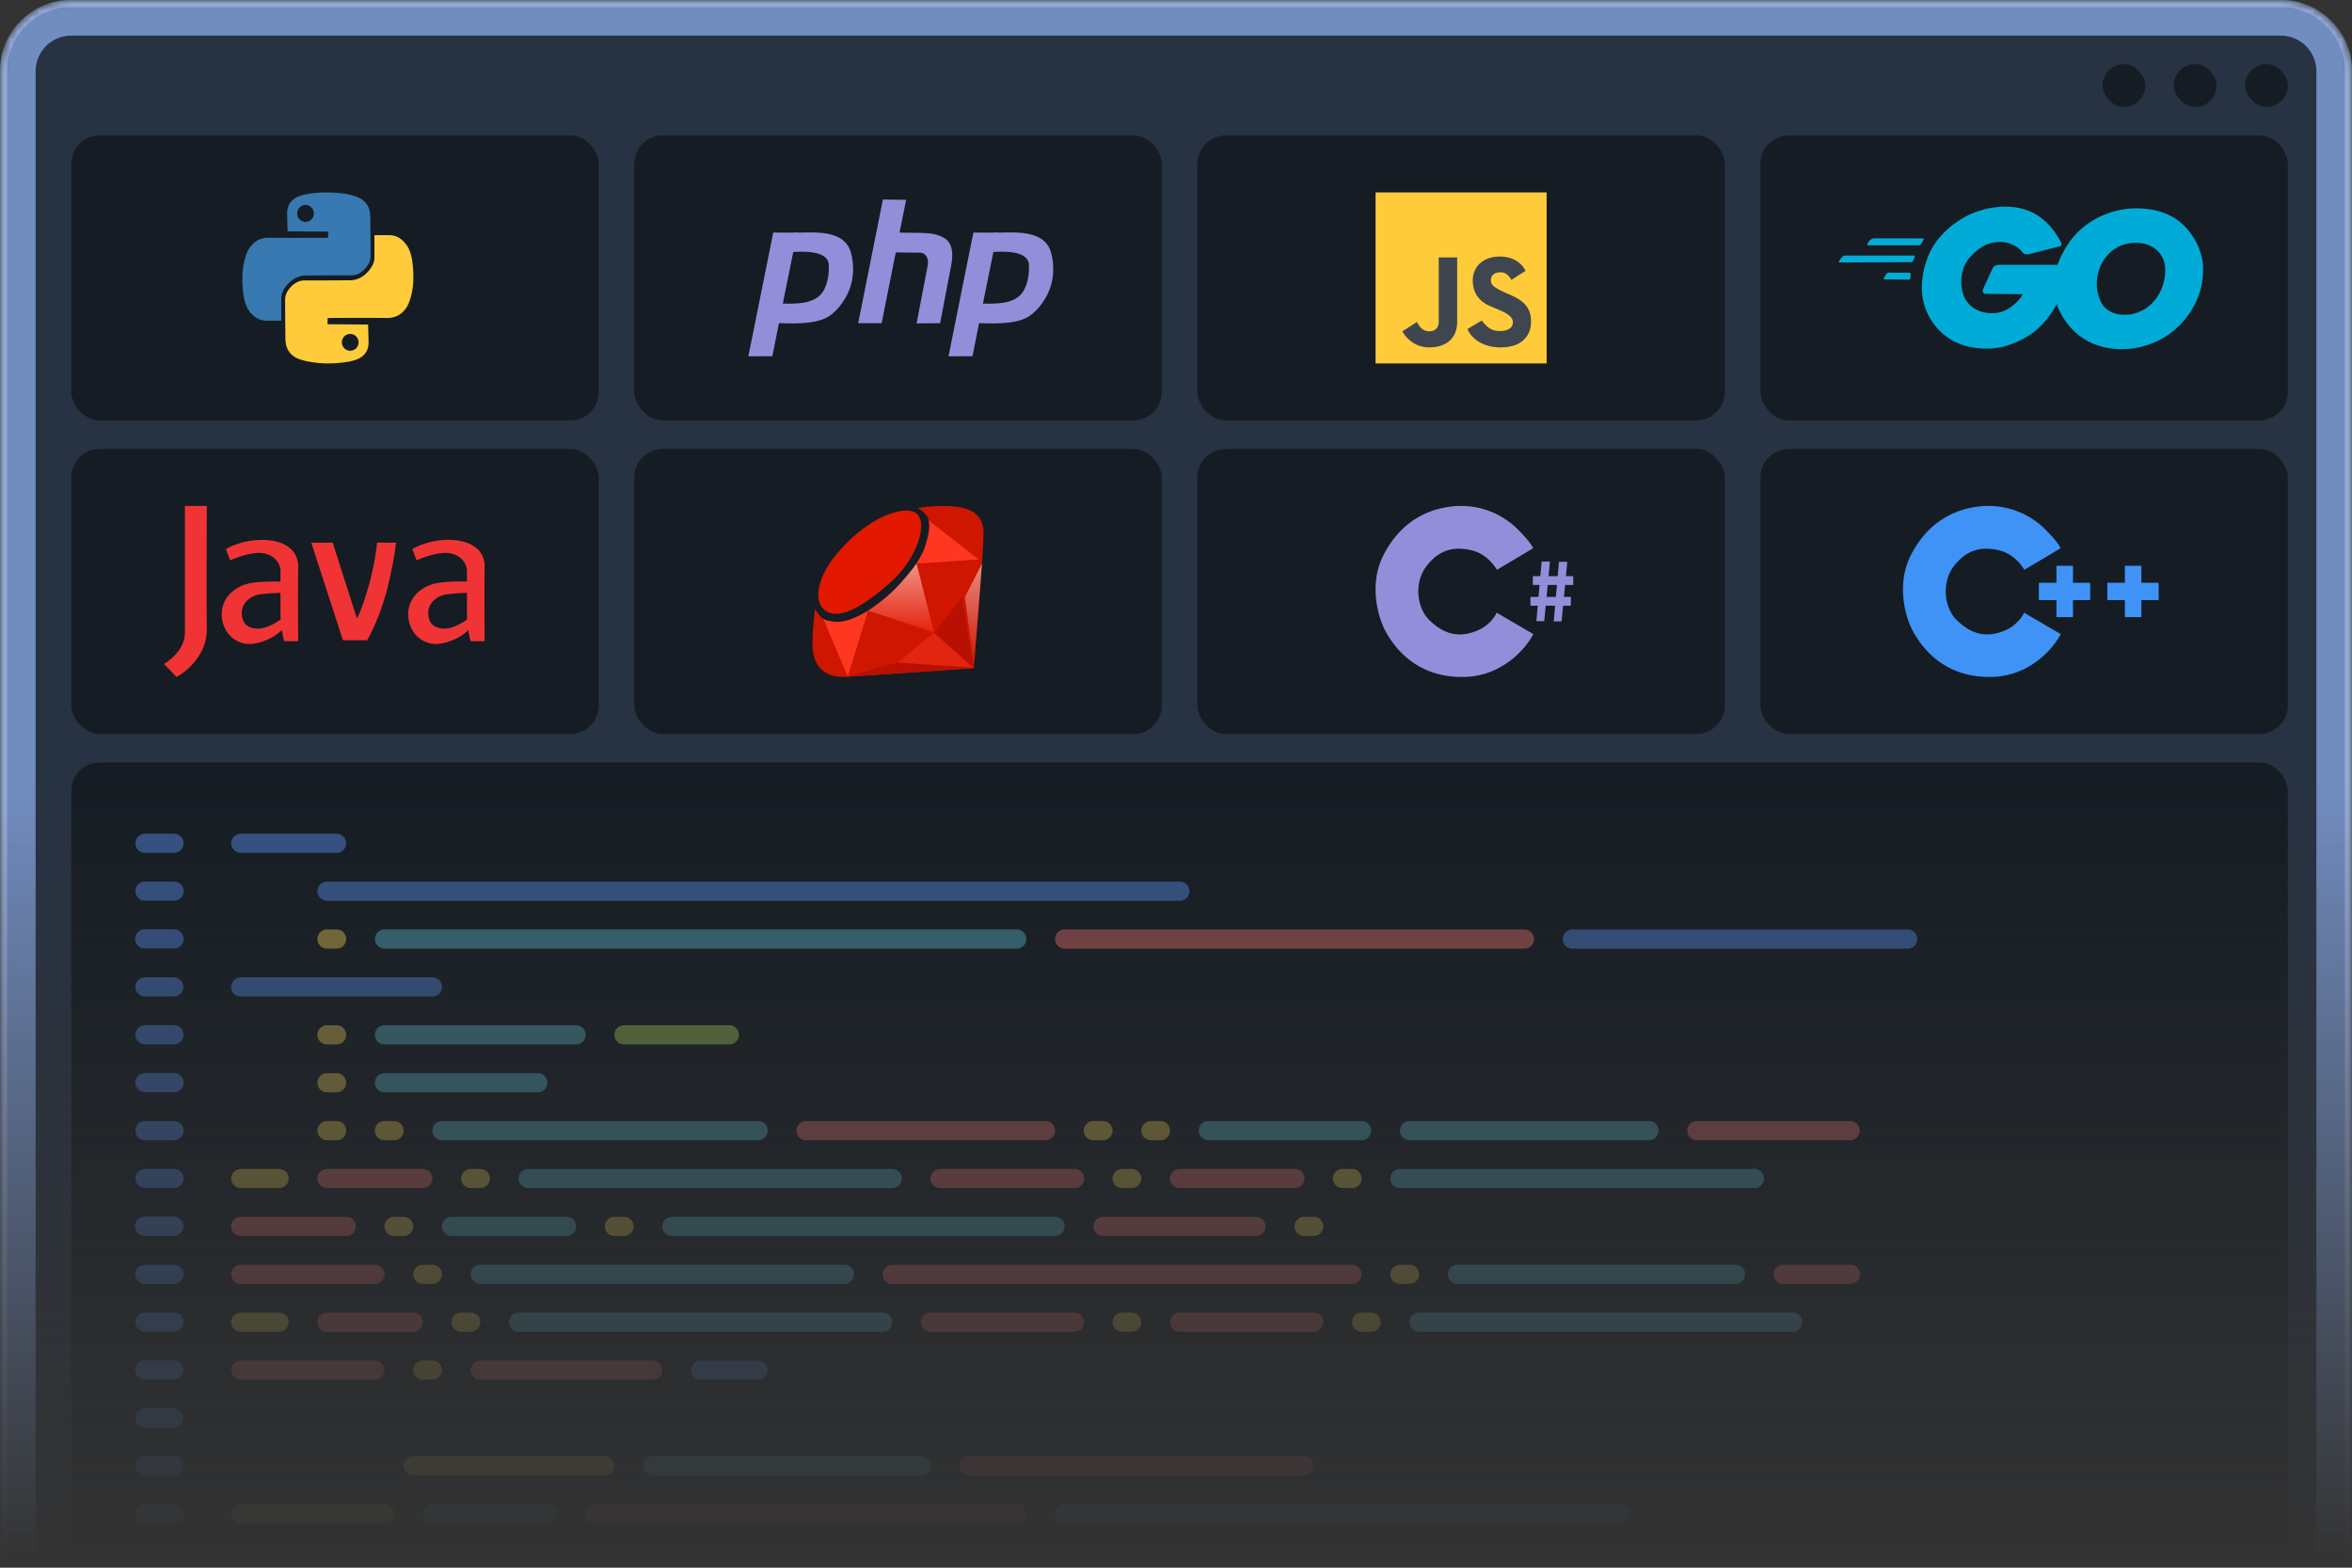 <svg xmlns="http://www.w3.org/2000/svg" width="330" height="220" fill="none"><rect width="100%" height="100%" fill="#333333" stroke="none"/><mask id="mask0_5408_1364" width="330" height="220" x="0" y="0" maskUnits="userSpaceOnUse" style="mask-type:alpha"><path fill="url(#paint0_linear_5408_1364)" d="M0 10C0 4.477 4.477 0 10 0h310c5.523 0 10 4.477 10 10v210H0z"/></mask><g mask="url(#mask0_5408_1364)"><path fill="#718CBF" d="M0 10C0 4.477 4.477 0 10 0h310c5.523 0 10 4.477 10 10v210H0z"/><path fill="#93AAD6" d="M10 1h310a9 9 0 0 1 9 9v210h1V10c0-5.523-4.477-10-10-10H10C4.477 0 0 4.477 0 10v210h1V10a9 9 0 0 1 9-9"/><path fill="#151C23" d="M5 10a5 5 0 0 1 5-5h310a5 5 0 0 1 5 5v210H5z" opacity=".8"/><rect width="74" height="40" x="247" y="63" fill="#151C23" rx="4"/><rect width="74" height="40" x="168" y="63" fill="#151C23" rx="4"/><rect width="74" height="40" x="89" y="63" fill="#151C23" rx="4"/><rect width="74" height="40" x="10" y="63" fill="#151C23" rx="4"/><rect width="74" height="40" x="247" y="19" fill="#151C23" rx="4"/><rect width="74" height="40" x="168" y="19" fill="#151C23" rx="4"/><rect width="74" height="40" x="89" y="19" fill="#151C23" rx="4"/><rect width="74" height="40" x="10" y="19" fill="#151C23" rx="4"/><path fill="#3F93F7" d="M290.851 79.4h-2.318v2.383h-2.466v2.434h2.466V86.6h2.318v-2.383h2.416v-2.433h-2.416zm9.599 0h-2.318v2.383h-2.465v2.434h2.465V86.6h2.318v-2.383h2.417v-2.433h-2.417z"/><path fill="#3F93F7" d="m289.134 88.985-5.143-3.004s-.72 1.743-2.914 2.591c-2.743 1.06-4.743.177-6.514-1.531-1.772-1.708-2.229-5.301-.372-7.657s3.943-2.71 6.314-2.15c1.898.448 3.134 2.013 3.515 2.739l5.085-3.033c-.057-.226-.565-1.072-2.142-2.65a11.3 11.3 0 0 0-9.315-3.211c-4.057.471-7.428 2.68-9.543 6.832-2.114 4.153-.771 8.924.515 11.074 1.285 2.15 4.371 6.213 10.971 6.008 5.28-.166 8.562-4.075 9.543-6.008"/><path fill="#948EDA" fill-rule="evenodd" d="m216.299 78.8-.18 2.053h-1.053v1.232h.945l-.147 1.68h-1.131v1.232h1.023l-.19 2.166h1.1l.207-2.166h1.319l-.193 2.203h1.1l.211-2.203h1.089v-1.232h-.971l.16-1.68h1.145v-1.232h-1.027l.193-2.016h-1.166l-.177 2.016h-1.286l.196-2.053zm2.001 4.965.148-1.68h-1.296l-.161 1.68z" clip-rule="evenodd"/><path fill="#948EDA" d="m215.134 88.985-5.143-3.004s-.72 1.743-2.914 2.591c-2.743 1.06-4.743.177-6.514-1.531-1.772-1.708-2.229-5.301-.372-7.657s3.943-2.71 6.314-2.15c1.898.448 3.134 2.013 3.515 2.739l5.085-3.033c-.057-.226-.565-1.072-2.142-2.65a11.3 11.3 0 0 0-9.315-3.211c-4.057.471-7.428 2.68-9.543 6.832-2.114 4.153-.771 8.924.515 11.074 1.285 2.15 4.371 6.214 10.971 6.008 5.28-.165 8.562-4.075 9.543-6.008"/><path fill="#CE1600" fill-rule="evenodd" d="M136.634 93.768s-14.547 1.031-17.881 1.217c-3.335.211-4.753-1.772-4.753-4.575 0-2.777.368-4.972.368-4.972s.499.978 1.155 1.428 2.074.661 3.834.053c1.759-.608 4.201-2.195 6.249-4.284 2.022-2.09 3.518-3.914 4.201-5.95s.735-3.332.342-4.099c-.421-.793-1.392-1.296-1.392-1.296s2.888-.502 5.356-.185c2.495.291 3.86 1.349 3.887 3.676.026 2.353-1.366 18.987-1.366 18.987" clip-rule="evenodd"/><path fill="#E3240E" d="M125.444 82.806c1.245-1.208 2.63-3.002 3.167-3.748l2.445 9.735-9.279-3.077c.704-.466 2.423-1.701 3.667-2.91"/><path fill="#E21800" fill-rule="evenodd" d="M118.76 76.25c3.768-3.898 8.452-5.513 9.928-4.103 1.477 1.436-.051 6.205-3.564 9.41-3.538 3.205-7.255 5.615-9.292 4.153-2.062-1.487-.993-5.615 2.928-9.46" clip-rule="evenodd"/><path fill="#FF3720" fill-rule="evenodd" d="m115.522 86.866 3.422 8.082 2.854-9.245s-2.206 1.375-3.703 1.533c-1.522.159-2.573-.37-2.573-.37" clip-rule="evenodd"/><path fill="url(#paint1_linear_5408_1364)" fill-rule="evenodd" d="m128.599 79.091 2.416 9.52-9.217-2.909s1.969-1.19 3.807-3.067a34 34 0 0 0 2.994-3.544" clip-rule="evenodd"/><path fill="#FF3720" fill-rule="evenodd" d="m137.315 78.51-7.011-5.474s.21.899-.026 1.85c-.21.953-.499 2.037-.788 2.619-.262.555-.892 1.587-.892 1.587z" clip-rule="evenodd"/><path fill="#E3240E" fill-rule="evenodd" d="m136.614 93.718-5.577-4.924-5.146 4.23z" clip-rule="evenodd"/><path fill="#B81003" d="m125.89 92.99 10.667.728-17.668 1.23zm5.167-4.196 3.89-4.924 1.666 9.848z"/><path fill="url(#paint2_linear_5408_1364)" fill-rule="evenodd" d="m137.789 79.065-2.415 4.734 1.286 9.599z" clip-rule="evenodd"/><path fill="#F03435" d="M24.766 95 23 93.174c.981-.544 2.943-2.178 2.943-4.37V71h3.074c-.021 4.283-.052 13.735 0 17.283.053 3.547-2.812 5.956-4.251 6.717m23.35-5.152-4.448-13.696h3.009l3.4 10.63c.24-.39.917-1.89 1.701-4.76.785-2.87 1.069-5.109 1.112-5.87h2.682c-.11 1.022-.536 3.848-1.374 6.978-.837 3.13-2.136 5.783-2.681 6.718zM36.735 75.76c-2.407 0-4.36.87-5.036 1.305l.588 1.565c.829-.37 2.826-1.095 4.186-1.043 1.7.065 2.878 1.24 2.878 2.543V86c0 1.774.349 3.391.523 3.978h1.962c-.021-2.608-.052-8.334 0-10.37.066-2.543-2.093-3.847-5.101-3.847"/><path fill="#F03435" d="M35.165 81.826c1.517-.26 3.685-.239 4.578-.196v1.566a29 29 0 0 0-3.14.195c-1.569.196-2.68 1.305-2.68 2.609s.653 2.217 2.288 2.217c1.309 0 2.9-1.043 3.532-1.565v1.565c-.458.544-1.896 1.722-3.99 2.087-2.616.457-4.643-1.565-4.643-4.108 0-2.544 2.158-4.044 4.055-4.37m27.732-6.066c-2.407 0-4.36.87-5.036 1.305l.588 1.565c.829-.37 2.826-1.095 4.186-1.043 1.7.065 2.878 1.24 2.878 2.543V86c0 1.774.349 3.391.523 3.978H68c-.022-2.608-.053-8.334 0-10.37.065-2.543-2.093-3.847-5.102-3.847"/><path fill="#F03435" d="M61.327 81.826c1.518-.26 3.685-.239 4.579-.196v1.566a29 29 0 0 0-3.14.195c-1.57.196-2.681 1.305-2.681 2.609s.654 2.217 2.289 2.217c1.308 0 2.9-1.043 3.532-1.565v1.565c-.458.544-1.897 1.722-3.99 2.087-2.616.457-4.644-1.565-4.644-4.108 0-2.544 2.158-4.044 4.055-4.37"/><path fill="#00ACD7" fill-rule="evenodd" d="M265.065 38.256c-.204 0-.3-.012-.553.42-.241.432-.277.54-.072.528.192 0 3.276.048 3.408.048.133-.012.169-.06.205-.504s.012-.468-.132-.48c-.133-.012-2.856-.012-2.856-.012m-2.045-4.812c-.241 0-.529.048-.842.492-.325.432-.229.504.084.492.325-.012 6.669 0 6.862 0 .192 0 .288 0 .565-.432.265-.42.313-.54.096-.54zm5.526 2.88c-.18.444-.24.456-.409.468s-9.809.036-10.002.036c-.204 0-.192-.132.144-.54.337-.396.422-.432.566-.432h9.677c.12 0 .181.072.024.468" clip-rule="evenodd"/><path fill="#00ACD7" d="M294.66 42.118c-.792-1.959-.458-3.626.125-4.96h-14.127c-.667 0-.917.167-1.084.5-.167.334-1 2.21-1.25 2.71s-.125.875.333.875c.367 0 3.598.028 5.168.041-.042.084-.2.342-.5.709-.375.458-1.584 1.709-3.168 1.917-1.583.208-3.333-.292-4.292-1.75-.958-1.459-1-4.251.417-5.918s2.834-2.292 4.376-2.292c1.541 0 2.667.875 3.042 1.375s.708.375.958.334c.25-.042 3.959-1 4.293-1.084.333-.083.333-.333.208-.583s-1.292-2.667-3.667-4.001-5.543-1.209-8.127-.292c-2.583.917-5.751 3.21-6.959 6.585-1.209 3.375-1.084 6.75 1.208 9.543s5.418 3.042 6.835 3.084c1.417.041 3.459-.167 6.084-1.75 2.101-1.267 3.57-3.529 4.043-4.501.208.694.983 2.425 2.417 3.792 1.792 1.709 3.959 2.459 6.376 2.542 2.417.084 6.209-.708 9.001-3.959 2.792-3.25 2.792-6.5 2.709-7.876-.083-1.375-5.459-.834-5.334 0 .125.833.125 2.75-1.125 4.584a5.49 5.49 0 0 1-4.084 2.417c-1.042.083-3.084-.083-3.876-2.042"/><path fill="#00ACD7" d="M294.785 37.159c-.292.625-6.384 1-6.084 0 .125-.417 1.15-3.226 3.417-5.126 2.834-2.376 5.876-2.75 7.168-2.792s4.542 0 6.918 2.208c2.375 2.21 2.834 4.834 2.875 5.71.042.875-5.251.625-5.334 0s-.792-3.042-4.042-3.084-4.626 2.459-4.918 3.084"/><path fill="#FFCB3A" fill-rule="evenodd" d="M217 27h-24v24h24z" clip-rule="evenodd"/><path fill="#3F464F" fill-rule="evenodd" d="M210.456 36c2.238 0 3.318 1.34 3.578 2.01l-1.974 1.27s-.493-1.028-1.398-1.066c-.987-.04-1.481.41-1.481 1.107s.288 1.025 2.879 2.132 2.756 2.665 2.756 3.772c0 1.108-.576 3.527-4.277 3.527-2.961 0-4.332-1.722-4.648-2.583l2.016-1.19c.054.096.287.402.781.861.617.575 1.357.616 1.851.616.493 0 1.727-.164 1.727-1.23 0-.945-1.196-1.44-2.613-2.025l-.554-.23c-1.645-.698-2.426-1.928-2.467-3.527S207.66 36 210.456 36m-6.004.123h-2.591v9.185c0 .245-.164 1.189-1.357 1.189-.954 0-1.522-.875-1.686-1.312l-2.057 1.312c.371.751 1.637 2.255 3.743 2.255 2.632 0 3.948-1.476 3.948-3.568z" clip-rule="evenodd"/><path fill="#948EDA" fill-rule="evenodd" d="M120.409 45.354h3.29l1.98-9.931s2.509.026 3.391.038 1.261.87 1.097 1.78c-.164.908-1.563 8.139-1.563 8.139l3.303-.026s1.198-6.335 1.551-8.126c.353-1.78.101-3.149-.92-3.789-1.022-.627-2.03-.717-3.266-.755-1.223-.026-3.064-.038-3.064-.038l.933-4.608-3.265-.038z" clip-rule="evenodd"/><path fill="#948EDA" d="M108.964 45.349c2.104.03 5.17.221 7.086-.814.983-.525 2.546-2.086 3.265-4.287s.328-4.8-.391-5.836c-1.524-2.21-5.162-1.752-7.491-1.762-.099.55-.284 1.526-.518 2.74 1.691-.135 5.329-.31 5.374 1.85.038 1.203-.139 2.317-.63 3.34-1.055 2.196-4.018 2.06-6.152 2.017z"/><path fill="#948EDA" d="m111.851 32.649-3.359-.016L105 50l3.366-.013c1.131-5.787 2.31-11.56 3.485-17.338m25.194 12.7c2.104.03 5.17.221 7.086-.814.983-.525 2.546-2.086 3.265-4.287s.328-4.8-.391-5.836c-1.524-2.21-5.162-1.752-7.491-1.762-.099.55-.284 1.526-.518 2.74 1.691-.135 5.329-.31 5.374 1.85.038 1.203-.139 2.317-.63 3.34-1.055 2.196-4.018 2.06-6.152 2.017z"/><path fill="#948EDA" d="m139.931 32.649-3.358-.016L133.081 50l3.366-.013c1.131-5.787 2.309-11.56 3.484-17.338"/><path fill="#3779B0" fill-rule="evenodd" d="m40.348 32.466 5.698.042-.02.858s-6.977.042-8.234 0c-1.236-.042-2.074.46-2.724 1.34-.649.857-1.068 2.677-1.068 4.31 0 1.61.168 3.431.859 4.477C35.57 44.52 36.389 45 37.373 45h2.095s-.021-2.26 0-3.264c0-1.025 1.403-3.034 3.352-3.076 1.97-.021 5.28-.021 6.557-.021s2.598-1.423 2.619-2.616c.02-1.192-.042-4.268-.042-5.608s-.629-2.176-1.488-2.615c-.858-.46-2.493-.774-4.19-.795-1.717-.042-3.833.188-4.797.753-.985.586-1.194 1.486-1.194 2.176.02.69.063 2.532.063 2.532m2.514-3.704c.65 0 1.173.544 1.173 1.193s-.524 1.193-1.173 1.193c-.65 0-1.174-.544-1.174-1.193 0-.648.524-1.192 1.174-1.192" clip-rule="evenodd"/><path fill="#FFCB3A" fill-rule="evenodd" d="m51.652 45.543-5.698-.042.02-.878s6.977-.042 8.234 0c1.236.042 2.074-.46 2.724-1.317C57.58 42.428 58 40.609 58 39c0-1.631-.168-3.45-.859-4.474C56.43 33.481 55.611 33 54.627 33h-2.095s.021 2.258 0 3.282c0 1.003-1.403 3.031-3.352 3.052-1.97.02-5.28.02-6.557.02-1.278.022-2.598 1.422-2.619 2.614-.02 1.191.042 4.285.042 5.602 0 1.338.629 2.174 1.488 2.634.858.44 2.493.753 4.19.795 1.717.02 3.833-.189 4.797-.774.985-.585 1.194-1.463 1.194-2.174-.02-.69-.063-2.508-.063-2.508m-2.514 3.679c-.65 0-1.173-.523-1.173-1.192 0-.648.524-1.17 1.173-1.17.65 0 1.174.522 1.174 1.17 0 .67-.524 1.192-1.174 1.192" clip-rule="evenodd"/><rect width="6" height="6" x="315" y="9" fill="#151C23" rx="3"/><rect width="6" height="6" x="305" y="9" fill="#151C23" rx="3"/><rect width="6" height="6" x="295" y="9" fill="#151C23" rx="3"/><rect width="311" height="113" x="10" y="107" fill="#151C23" rx="4"/><g opacity=".5"><path fill="#EA6E6E" d="M148.032 131.785c0-.742.602-1.344 1.344-1.344h64.517a1.344 1.344 0 0 1 0 2.688h-64.517a1.344 1.344 0 0 1-1.344-1.344m-36.29 26.882c0-.743.602-1.344 1.344-1.344h33.602a1.343 1.343 0 1 1 0 2.688h-33.602a1.344 1.344 0 0 1-1.344-1.344m125 0c0-.743.602-1.344 1.344-1.344h21.505a1.344 1.344 0 1 1 0 2.688h-21.505a1.344 1.344 0 0 1-1.344-1.344m-190.86 5.376a1.344 1.344 0 0 0 0 2.688h13.44a1.344 1.344 0 0 0 0-2.688zm86.021 0a1.344 1.344 0 0 0 0 2.688h18.817a1.345 1.345 0 1 0 0-2.688zm32.258 1.344c0-.742.602-1.344 1.344-1.344h16.129a1.345 1.345 0 1 1 0 2.688h-16.129a1.344 1.344 0 0 1-1.344-1.344m-130.376 5.376a1.344 1.344 0 0 0 0 2.689H48.57a1.344 1.344 0 0 0 0-2.689zm119.624 1.345c0-.743.601-1.345 1.344-1.345h21.505a1.345 1.345 0 0 1 0 2.689h-21.505a1.344 1.344 0 0 1-1.344-1.344m-119.624 5.376a1.344 1.344 0 0 0 0 2.688h18.817a1.344 1.344 0 0 0 0-2.688zm90.054 1.344c0-.742.602-1.344 1.344-1.344h64.516a1.344 1.344 0 0 1 0 2.688h-64.516a1.344 1.344 0 0 1-1.344-1.344m126.344-1.344a1.344 1.344 0 0 0 0 2.688h9.408a1.345 1.345 0 1 0 0-2.688zm-205.645 8.064c0-.742.602-1.344 1.344-1.344h12.096a1.344 1.344 0 0 1 0 2.689H45.882a1.344 1.344 0 0 1-1.344-1.345m84.677 0c0-.742.602-1.344 1.344-1.344h20.161a1.345 1.345 0 1 1 0 2.689h-20.161a1.345 1.345 0 0 1-1.344-1.345m34.946 0c0-.742.602-1.344 1.344-1.344h18.818a1.344 1.344 0 0 1 0 2.689h-18.818a1.345 1.345 0 0 1-1.344-1.345M32.44 192.269c0-.742.603-1.344 1.345-1.344h18.817a1.344 1.344 0 0 1 0 2.688H33.785a1.344 1.344 0 0 1-1.344-1.344m33.602 0c0-.742.602-1.344 1.344-1.344h24.194a1.344 1.344 0 0 1 0 2.688H67.387a1.344 1.344 0 0 1-1.344-1.344m68.548 13.441c0-.743.602-1.344 1.345-1.344h47.043a1.344 1.344 0 1 1 0 2.688h-47.043a1.345 1.345 0 0 1-1.345-1.344m-52.419 6.72c0-.742.602-1.344 1.344-1.344h59.14a1.344 1.344 0 0 1 0 2.688h-59.14a1.344 1.344 0 0 1-1.344-1.344"/><path fill="#56B4CD" d="M52.602 131.785c0-.742.602-1.344 1.344-1.344h88.71a1.344 1.344 0 0 1 0 2.688h-88.71a1.344 1.344 0 0 1-1.344-1.344m0 13.441c0-.742.602-1.344 1.344-1.344h26.882a1.344 1.344 0 0 1 0 2.688H53.946a1.344 1.344 0 0 1-1.344-1.344m0 6.72c0-.742.602-1.344 1.344-1.344h21.506a1.344 1.344 0 0 1 0 2.688H53.946a1.344 1.344 0 0 1-1.344-1.344m8.065 6.721c0-.743.602-1.344 1.344-1.344h44.355a1.344 1.344 0 1 1 0 2.688H62.011a1.344 1.344 0 0 1-1.344-1.344m107.527 0c0-.743.601-1.344 1.344-1.344h21.505a1.344 1.344 0 1 1 0 2.688h-21.505a1.344 1.344 0 0 1-1.344-1.344m28.225 0c0-.743.602-1.344 1.345-1.344h33.602a1.344 1.344 0 1 1 0 2.688h-33.602a1.345 1.345 0 0 1-1.345-1.344m-123.655 6.72c0-.742.601-1.344 1.344-1.344h51.075a1.344 1.344 0 0 1 0 2.688H74.108a1.344 1.344 0 0 1-1.344-1.344m122.311 0c0-.742.602-1.344 1.344-1.344h49.732a1.344 1.344 0 0 1 0 2.688h-49.732a1.344 1.344 0 0 1-1.344-1.344M71.42 185.548c0-.742.601-1.344 1.344-1.344h51.075a1.344 1.344 0 0 1 0 2.689H72.764a1.344 1.344 0 0 1-1.344-1.345m-9.41-13.44c0-.743.603-1.344 1.345-1.344h16.129a1.344 1.344 0 1 1 0 2.688H63.355a1.344 1.344 0 0 1-1.344-1.344m30.914 0c0-.743.602-1.344 1.344-1.344h53.763a1.343 1.343 0 1 1 0 2.688H94.269a1.344 1.344 0 0 1-1.344-1.344m-26.882 6.72c0-.742.602-1.344 1.344-1.344h51.076a1.344 1.344 0 0 1 0 2.688H67.387a1.344 1.344 0 0 1-1.344-1.344m137.097 0c0-.742.602-1.344 1.344-1.344h38.978a1.345 1.345 0 1 1 0 2.688h-38.978a1.344 1.344 0 0 1-1.344-1.344m-5.376 6.72c0-.742.601-1.344 1.344-1.344h52.419a1.344 1.344 0 0 1 0 2.689h-52.419a1.344 1.344 0 0 1-1.344-1.345M90.237 205.71c0-.743.602-1.344 1.344-1.344h37.634a1.343 1.343 0 1 1 0 2.688H91.581a1.344 1.344 0 0 1-1.344-1.344m-30.914 6.72c0-.742.602-1.344 1.344-1.344h16.129a1.344 1.344 0 0 1 0 2.688h-16.13a1.344 1.344 0 0 1-1.343-1.344"/><path fill="#E9C952" d="M156.097 185.548c0-.742.602-1.344 1.344-1.344h1.344a1.344 1.344 0 0 1 0 2.689h-1.344a1.345 1.345 0 0 1-1.344-1.345m33.602 0c0-.742.602-1.344 1.344-1.344h1.344a1.344 1.344 0 1 1 0 2.689h-1.344a1.345 1.345 0 0 1-1.344-1.345m-157.259 0c0-.742.603-1.344 1.345-1.344h5.376a1.344 1.344 0 0 1 0 2.689h-5.376a1.344 1.344 0 0 1-1.344-1.345m-.001-20.161c0-.742.603-1.344 1.345-1.344h5.376a1.344 1.344 0 0 1 0 2.688h-5.376a1.344 1.344 0 0 1-1.344-1.344m12.097-33.602c0-.742.602-1.344 1.344-1.344h1.344a1.344 1.344 0 0 1 0 2.688h-1.344a1.344 1.344 0 0 1-1.344-1.344m0 13.441c0-.742.602-1.344 1.344-1.344h1.344a1.344 1.344 0 0 1 0 2.688h-1.344a1.344 1.344 0 0 1-1.344-1.344m0 6.72c0-.742.602-1.344 1.344-1.344h1.344a1.344 1.344 0 0 1 0 2.688h-1.344a1.344 1.344 0 0 1-1.344-1.344m0 6.721c0-.743.602-1.344 1.344-1.344h1.344a1.344 1.344 0 1 1 0 2.688h-1.344a1.344 1.344 0 0 1-1.344-1.344m8.064 0c0-.743.602-1.344 1.344-1.344h1.344a1.344 1.344 0 1 1 0 2.688h-1.344a1.344 1.344 0 0 1-1.344-1.344m99.463 0c0-.743.601-1.344 1.344-1.344h1.344a1.344 1.344 0 1 1 0 2.688h-1.344a1.344 1.344 0 0 1-1.344-1.344m8.064 0c0-.743.602-1.344 1.344-1.344h1.344a1.343 1.343 0 1 1 0 2.688h-1.344a1.344 1.344 0 0 1-1.344-1.344m-95.43 6.72c0-.742.602-1.344 1.344-1.344h1.344a1.344 1.344 0 0 1 0 2.688h-1.344a1.344 1.344 0 0 1-1.344-1.344m91.398 0c0-.742.602-1.344 1.344-1.344h1.344a1.344 1.344 0 0 1 0 2.688h-1.344a1.344 1.344 0 0 1-1.344-1.344m30.914 0c0-.742.602-1.344 1.344-1.344h1.344a1.344 1.344 0 0 1 0 2.688h-1.344a1.344 1.344 0 0 1-1.344-1.344m-133.065 6.721c0-.743.602-1.344 1.344-1.344h1.345a1.344 1.344 0 1 1 0 2.688H55.29a1.344 1.344 0 0 1-1.344-1.344m30.914 0c0-.743.602-1.344 1.344-1.344h1.345a1.344 1.344 0 1 1 0 2.688h-1.345a1.344 1.344 0 0 1-1.344-1.344m96.774 0c0-.743.602-1.344 1.345-1.344h1.344a1.344 1.344 0 1 1 0 2.688h-1.344a1.345 1.345 0 0 1-1.345-1.344m-123.655 6.72c0-.742.601-1.344 1.344-1.344h1.344a1.344 1.344 0 0 1 0 2.688h-1.344a1.344 1.344 0 0 1-1.344-1.344m137.096 0c0-.742.602-1.344 1.344-1.344h1.345a1.344 1.344 0 0 1 0 2.688h-1.345a1.344 1.344 0 0 1-1.344-1.344m-131.72 6.72c0-.742.602-1.344 1.344-1.344h1.344a1.344 1.344 0 0 1 0 2.689H64.7a1.344 1.344 0 0 1-1.344-1.345m-5.377 6.721c0-.742.601-1.344 1.344-1.344h1.344a1.344 1.344 0 0 1 0 2.688h-1.344a1.344 1.344 0 0 1-1.344-1.344m-1.344 13.441c0-.743.601-1.344 1.344-1.344H84.86a1.344 1.344 0 1 1 0 2.688H57.98a1.344 1.344 0 0 1-1.344-1.344m-24.196 6.72c0-.742.603-1.344 1.345-1.344h20.161a1.344 1.344 0 0 1 0 2.688H33.785a1.344 1.344 0 0 1-1.344-1.344"/><path fill="#A7D25A" d="M86.205 145.226c0-.743.601-1.344 1.344-1.344h14.785a1.344 1.344 0 1 1 0 2.688H87.549a1.344 1.344 0 0 1-1.344-1.344m12.096 120.967c0-.742.602-1.344 1.344-1.344h10.753a1.344 1.344 0 0 1 0 2.688H99.646a1.344 1.344 0 0 1-1.345-1.344"/><path fill="#548AEA" d="M32.44 118.344c0-.742.603-1.344 1.345-1.344h13.44a1.344 1.344 0 0 1 0 2.688h-13.44a1.344 1.344 0 0 1-1.344-1.344m12.097 6.721c0-.743.602-1.345 1.344-1.345h119.623a1.345 1.345 0 1 1 0 2.689H45.882a1.344 1.344 0 0 1-1.344-1.344m176.075 5.376a1.344 1.344 0 0 0 0 2.688h47.043a1.344 1.344 0 0 0 0-2.688zM96.957 192.269c0-.743.602-1.344 1.344-1.344h8.065a1.344 1.344 0 1 1 0 2.688h-8.065a1.344 1.344 0 0 1-1.344-1.344m52.419 18.817a1.344 1.344 0 0 0 0 2.688h77.957a1.344 1.344 0 1 0 0-2.688zM33.785 137.161a1.344 1.344 0 0 0 0 2.688h26.882a1.344 1.344 0 1 0 0-2.688zM19 219.149c0-.741.602-1.343 1.344-1.343h4.032a1.344 1.344 0 1 1 0 2.686h-4.032A1.343 1.343 0 0 1 19 219.149m0 6.714c0-.742.602-1.343 1.344-1.343h4.032a1.343 1.343 0 1 1 0 2.685h-4.032A1.343 1.343 0 0 1 19 225.863m1.344 5.363a1.344 1.344 0 1 0 0 2.686h4.032a1.343 1.343 0 1 0 0-2.686zM19 198.988c0-.742.602-1.343 1.344-1.343h4.032a1.343 1.343 0 1 1 0 2.686h-4.032A1.344 1.344 0 0 1 19 198.988m0 6.713c0-.741.602-1.342 1.344-1.342h4.032a1.343 1.343 0 1 1 0 2.685h-4.032A1.343 1.343 0 0 1 19 205.701m1.344 5.364a1.343 1.343 0 1 0 0 2.685h4.032a1.343 1.343 0 1 0 0-2.685zM19 259.472c0-.742.602-1.343 1.344-1.343h4.032a1.343 1.343 0 1 1 0 2.685h-4.032A1.343 1.343 0 0 1 19 259.472m0 6.713c0-.741.602-1.343 1.344-1.343h4.032a1.344 1.344 0 1 1 0 2.686h-4.032A1.343 1.343 0 0 1 19 266.185m0-26.875c0-.741.602-1.342 1.344-1.342h4.032a1.343 1.343 0 1 1 0 2.685h-4.032A1.343 1.343 0 0 1 19 239.31m0 6.714c0-.742.602-1.343 1.344-1.343h4.032a1.343 1.343 0 1 1 0 2.686h-4.032A1.344 1.344 0 0 1 19 246.024m1.344 5.364a1.343 1.343 0 1 0 0 2.685h4.032a1.343 1.343 0 1 0 0-2.685zM19 138.504c0-.742.602-1.343 1.344-1.343h4.032a1.343 1.343 0 1 1 0 2.686h-4.032A1.344 1.344 0 0 1 19 138.504m0 6.713c0-.741.602-1.342 1.344-1.342h4.032a1.343 1.343 0 1 1 0 2.685h-4.032A1.343 1.343 0 0 1 19 145.217m1.344 5.364a1.343 1.343 0 1 0 0 2.686h4.032a1.344 1.344 0 1 0 0-2.686zM19 118.343c0-.742.602-1.343 1.344-1.343h4.032a1.343 1.343 0 1 1 0 2.685h-4.032A1.343 1.343 0 0 1 19 118.343m0 6.713c0-.741.602-1.343 1.344-1.343h4.032a1.344 1.344 0 1 1 0 2.686h-4.032A1.343 1.343 0 0 1 19 125.056m1.344 5.364a1.343 1.343 0 1 0 0 2.685h4.032a1.343 1.343 0 1 0 0-2.685zM19 178.827c0-.742.602-1.343 1.344-1.343h4.032a1.343 1.343 0 1 1 0 2.685h-4.032A1.343 1.343 0 0 1 19 178.827m0 6.713c0-.741.602-1.343 1.344-1.343h4.032a1.344 1.344 0 1 1 0 2.686h-4.032A1.344 1.344 0 0 1 19 185.54m1.344 5.364a1.343 1.343 0 1 0 0 2.685h4.032a1.343 1.343 0 1 0 0-2.685zM19 158.665c0-.741.602-1.342 1.344-1.342h4.032a1.343 1.343 0 1 1 0 2.685h-4.032A1.343 1.343 0 0 1 19 158.665m0 6.714c0-.742.602-1.343 1.344-1.343h4.032a1.343 1.343 0 1 1 0 2.685h-4.032A1.343 1.343 0 0 1 19 165.379m1.344 5.363a1.344 1.344 0 1 0 0 2.686h4.032a1.343 1.343 0 1 0 0-2.686z"/></g></g><defs><linearGradient id="paint0_linear_5408_1364" x1="165" x2="165" y1="110" y2="220" gradientUnits="userSpaceOnUse"><stop/><stop offset="1" stop-opacity="0"/></linearGradient><linearGradient id="paint1_linear_5408_1364" x1="126.406" x2="126.406" y1="79.091" y2="88.611" gradientUnits="userSpaceOnUse"><stop stop-color="#fff" stop-opacity=".5"/><stop offset="1" stop-color="#fff" stop-opacity="0"/></linearGradient><linearGradient id="paint2_linear_5408_1364" x1="136.582" x2="136.582" y1="79.065" y2="93.398" gradientUnits="userSpaceOnUse"><stop stop-color="#fff" stop-opacity=".5"/><stop offset="1" stop-color="#fff" stop-opacity="0"/></linearGradient></defs></svg>